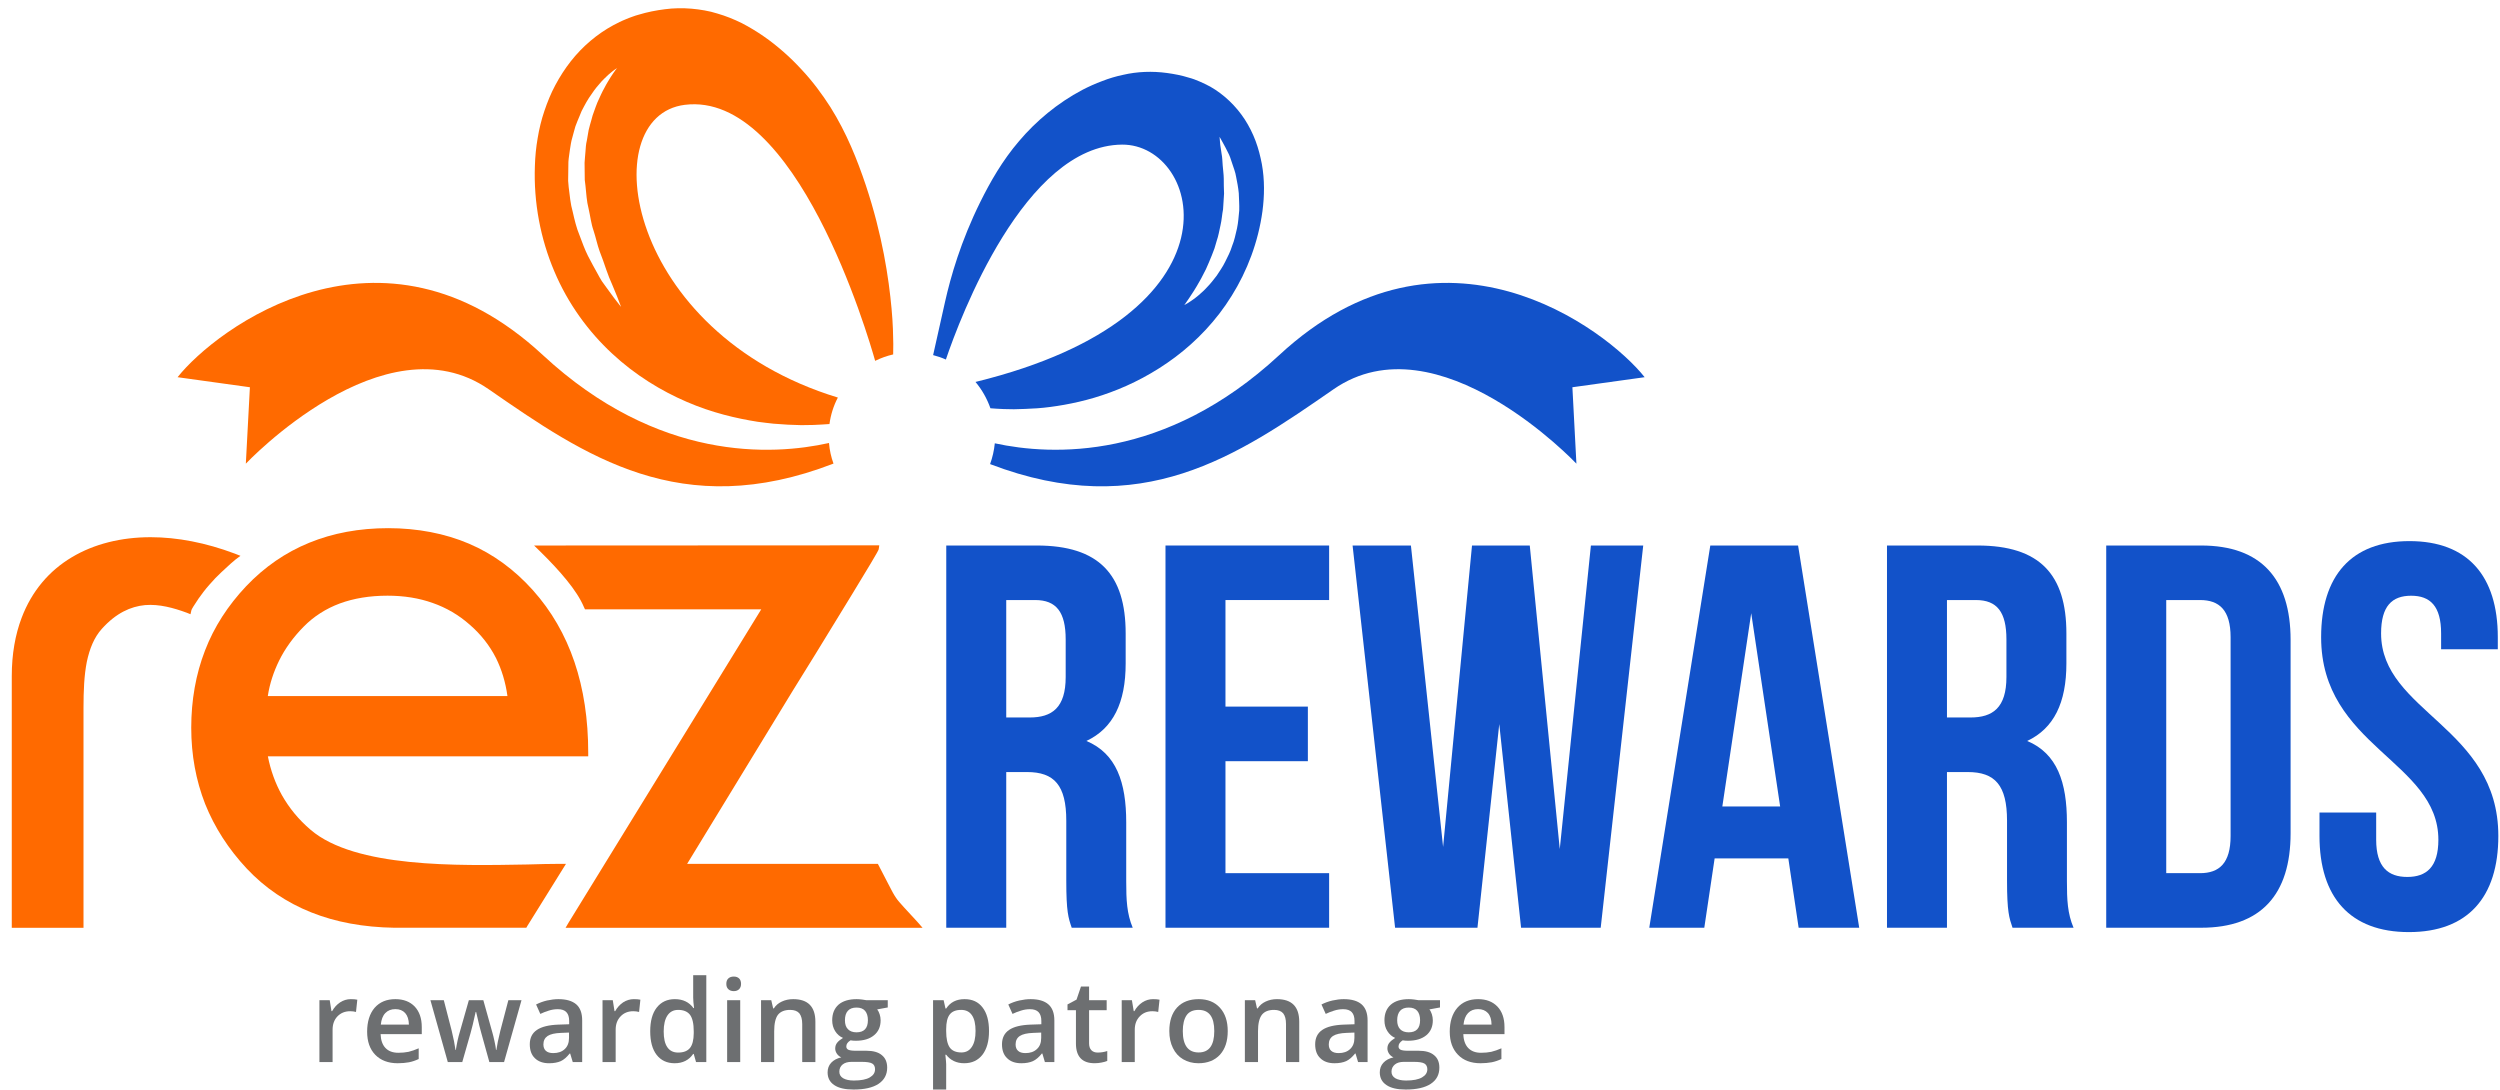 <svg width="117" height="51" viewBox="0 0 117 51" fill="none" xmlns="http://www.w3.org/2000/svg">
<g clip-path="url(#clip0_5028_11240)">
<path d="M50.156 43.418C49.999 42.957 49.902 42.675 49.902 41.218V38.408C49.902 36.748 49.338 36.132 48.063 36.132H47.092V43.418H44.285V25.53H48.521C51.431 25.53 52.681 26.884 52.681 29.644V31.05C52.681 32.89 52.094 34.09 50.843 34.677C52.249 35.265 52.707 36.617 52.707 38.484V41.245C52.707 42.116 52.734 42.753 53.011 43.418H50.156ZM47.092 28.082V33.578H48.19C49.235 33.578 49.874 33.119 49.874 31.686V29.925C49.874 28.648 49.437 28.082 48.446 28.082H47.092Z" fill="#1252C9"/>
<path d="M57.352 33.069H61.208V35.624H57.352V40.864H62.203V43.418H54.545V25.53H62.203V28.082H57.352V33.069Z" fill="#1252C9"/>
<path d="M70.165 33.887L69.145 43.418H65.29L63.301 25.53H66.031L67.537 39.636L68.89 25.53H71.593L72.997 39.738L74.454 25.53H76.903L74.913 43.418H71.186L70.165 33.887Z" fill="#1252C9"/>
<path d="M87.011 43.418H84.176L83.693 40.172H80.245L79.761 43.418H77.186L80.042 25.53H84.15L87.011 43.418ZM80.605 37.744H83.311L81.957 28.697L80.605 37.744Z" fill="#1252C9"/>
<path d="M94.186 43.418C94.03 42.957 93.929 42.675 93.929 41.218V38.408C93.929 36.748 93.366 36.132 92.089 36.132H91.118V43.418H88.311V25.53H92.549C95.459 25.53 96.707 26.884 96.707 29.644V31.05C96.707 32.89 96.122 34.09 94.873 34.677C96.278 35.265 96.732 36.617 96.732 38.484V41.245C96.732 42.116 96.76 42.753 97.042 43.418H94.186H94.186ZM91.118 28.082V33.578H92.218C93.264 33.578 93.901 33.119 93.901 31.686V29.925C93.901 28.648 93.467 28.082 92.473 28.082H91.118H91.118Z" fill="#1252C9"/>
<path d="M98.571 25.53H103.014C105.82 25.53 107.2 27.088 107.2 29.951V38.998C107.2 41.858 105.819 43.418 103.014 43.418H98.571V25.531V25.53ZM101.38 28.082V40.864H102.962C103.857 40.864 104.392 40.402 104.392 39.123V29.823C104.392 28.544 103.857 28.082 102.962 28.082H101.38Z" fill="#1252C9"/>
<path d="M112.763 25.324C115.495 25.324 116.897 26.961 116.897 29.822V30.386H114.244V29.643C114.244 28.365 113.735 27.88 112.841 27.88C111.946 27.88 111.435 28.365 111.435 29.643C111.435 33.323 116.922 34.014 116.922 39.123C116.922 41.987 115.495 43.622 112.737 43.622C109.979 43.622 108.552 41.987 108.552 39.123V38.026H111.205V39.302C111.205 40.58 111.767 41.041 112.66 41.041C113.553 41.041 114.116 40.581 114.116 39.302C114.116 35.624 108.629 34.933 108.629 29.822C108.629 26.961 110.03 25.324 112.763 25.324V25.324Z" fill="#1252C9"/>
<path fill-rule="evenodd" clip-rule="evenodd" d="M41.123 25.707C41.117 25.77 40.57 26.678 39.88 27.808C38.797 29.589 37.341 31.948 37.096 32.334L32.158 40.428H41.083L41.131 40.518C41.323 40.881 41.462 41.151 41.564 41.354C41.742 41.702 41.832 41.871 41.93 42.012C42.018 42.145 42.122 42.26 42.333 42.492C42.48 42.645 42.674 42.855 42.937 43.147L43.177 43.422H26.468L26.614 43.173L35.626 28.517H27.378L27.331 28.418C27.16 28.014 26.885 27.599 26.533 27.165C26.179 26.726 25.754 26.274 25.277 25.805L24.994 25.53H25.393L40.961 25.522H41.15L41.123 25.706L41.123 25.707Z" fill="#FF6A00"/>
<path fill-rule="evenodd" clip-rule="evenodd" d="M11.021 26.187C10.959 26.236 10.686 26.469 10.362 26.779C10.172 26.955 9.974 27.16 9.797 27.368C9.599 27.588 9.431 27.82 9.292 28.014C9.088 28.313 8.958 28.528 8.958 28.557L8.915 28.746L8.744 28.677C8.123 28.449 7.456 28.263 6.785 28.319C6.118 28.383 5.43 28.689 4.765 29.431C4.404 29.831 4.193 30.361 4.063 30.974C3.938 31.604 3.908 32.33 3.908 33.119V43.422H0.551V31.64C0.551 30.608 0.715 29.701 1.012 28.915C1.49 27.654 2.308 26.707 3.36 26.08C4.404 25.455 5.673 25.141 7.05 25.141C8.298 25.141 9.633 25.4 10.983 25.907L11.253 26.013L11.021 26.187Z" fill="#FF6A00"/>
<path fill-rule="evenodd" clip-rule="evenodd" d="M23.748 32.575C23.659 31.923 23.477 31.33 23.211 30.793C22.912 30.207 22.507 29.69 21.984 29.236C21.471 28.782 20.889 28.442 20.25 28.219C19.61 27.991 18.908 27.878 18.136 27.878C17.305 27.878 16.559 28.001 15.904 28.242C15.257 28.483 14.683 28.847 14.212 29.328C13.733 29.811 13.344 30.346 13.062 30.918C12.809 31.436 12.623 31.985 12.533 32.575H23.748V32.575ZM18.466 43.419C17.01 43.396 15.713 43.158 14.56 42.697C13.41 42.238 12.403 41.557 11.553 40.655C10.691 39.734 10.04 38.721 9.6 37.623C9.17 36.522 8.95 35.336 8.95 34.056C8.95 32.775 9.165 31.549 9.594 30.446C10.016 29.343 10.667 28.34 11.518 27.437C12.38 26.529 13.367 25.852 14.474 25.4C15.58 24.948 16.814 24.718 18.171 24.718C19.528 24.718 20.823 24.963 21.95 25.445C23.081 25.929 24.076 26.658 24.941 27.623C25.804 28.588 26.453 29.709 26.884 30.979C27.314 32.248 27.529 33.665 27.529 35.234V35.396H12.536C12.665 36.053 12.886 36.662 13.193 37.213C13.537 37.819 13.977 38.359 14.54 38.837C16.625 40.62 21.413 40.517 24.665 40.458C25.241 40.441 25.775 40.428 26.192 40.428H26.488L26.33 40.681L24.674 43.344L24.632 43.419H18.465L18.466 43.419Z" fill="#FF6A00"/>
<path d="M16.415 46.76C16.541 46.76 16.641 46.767 16.722 46.786L16.661 47.359C16.575 47.337 16.483 47.325 16.392 47.325C16.142 47.325 15.946 47.407 15.791 47.568C15.64 47.728 15.565 47.935 15.565 48.191V49.705H14.949V46.81H15.431L15.513 47.322H15.543C15.64 47.149 15.764 47.012 15.918 46.91C16.073 46.81 16.239 46.76 16.415 46.76H16.415Z" fill="#6D6F71"/>
<path d="M18.613 49.76C18.165 49.76 17.814 49.623 17.561 49.363C17.308 49.1 17.182 48.742 17.182 48.279C17.182 47.816 17.3 47.435 17.532 47.165C17.769 46.895 18.092 46.76 18.503 46.76C18.883 46.76 19.189 46.877 19.409 47.107C19.626 47.339 19.739 47.658 19.739 48.067V48.396H17.812C17.822 48.678 17.897 48.895 18.039 49.044C18.181 49.196 18.385 49.27 18.644 49.27C18.814 49.27 18.972 49.255 19.121 49.225C19.266 49.188 19.425 49.137 19.595 49.061V49.562C19.444 49.633 19.294 49.684 19.139 49.715C18.988 49.742 18.812 49.76 18.614 49.76L18.613 49.76ZM18.503 47.227C18.308 47.227 18.152 47.288 18.033 47.412C17.915 47.534 17.846 47.715 17.822 47.952H19.137C19.132 47.713 19.072 47.534 18.962 47.41C18.85 47.288 18.699 47.227 18.503 47.227Z" fill="#6D6F71"/>
<path d="M22.902 49.705L22.527 48.355C22.483 48.211 22.399 47.881 22.283 47.359H22.261C22.156 47.83 22.078 48.165 22.019 48.36L21.634 49.705H20.957L20.144 46.81H20.77L21.139 48.238C21.226 48.59 21.283 48.892 21.318 49.141H21.333C21.354 49.017 21.377 48.87 21.413 48.704C21.449 48.542 21.482 48.417 21.508 48.334L21.942 46.81H22.62L23.046 48.334C23.072 48.42 23.104 48.55 23.142 48.728C23.183 48.903 23.203 49.04 23.213 49.137H23.231C23.26 48.922 23.321 48.622 23.416 48.238L23.791 46.81H24.406L23.59 49.705H22.903H22.902Z" fill="#6D6F71"/>
<path d="M26.805 49.705L26.684 49.304H26.661C26.523 49.479 26.384 49.598 26.244 49.662C26.101 49.724 25.919 49.76 25.697 49.76C25.416 49.76 25.193 49.681 25.032 49.523C24.876 49.375 24.794 49.156 24.794 48.873C24.794 48.576 24.905 48.352 25.125 48.202C25.348 48.05 25.686 47.968 26.138 47.952L26.637 47.935V47.783C26.637 47.594 26.594 47.462 26.506 47.368C26.419 47.277 26.289 47.23 26.106 47.23C25.957 47.23 25.816 47.254 25.68 47.298C25.544 47.339 25.414 47.391 25.287 47.451L25.089 47.01C25.247 46.929 25.418 46.866 25.602 46.823C25.791 46.782 25.968 46.76 26.131 46.76C26.5 46.76 26.777 46.841 26.966 47.001C27.152 47.162 27.246 47.411 27.246 47.757V49.705H26.806L26.805 49.705ZM25.892 49.285C26.115 49.285 26.294 49.225 26.429 49.098C26.563 48.974 26.63 48.801 26.63 48.574V48.324L26.261 48.339C25.968 48.35 25.762 48.397 25.627 48.484C25.499 48.571 25.431 48.704 25.431 48.88C25.431 49.01 25.472 49.111 25.545 49.178C25.622 49.249 25.738 49.285 25.892 49.285V49.285Z" fill="#6D6F71"/>
<path d="M29.659 46.76C29.785 46.76 29.886 46.767 29.97 46.786L29.909 47.359C29.823 47.337 29.731 47.325 29.636 47.325C29.392 47.325 29.192 47.407 29.042 47.568C28.888 47.728 28.813 47.935 28.813 48.191V49.705H28.198V46.81H28.678L28.759 47.322H28.79C28.886 47.149 29.013 47.012 29.163 46.91C29.321 46.81 29.488 46.76 29.66 46.76H29.659Z" fill="#6D6F71"/>
<path d="M31.574 49.76C31.213 49.76 30.93 49.625 30.73 49.367C30.529 49.106 30.43 48.738 30.43 48.263C30.43 47.788 30.53 47.419 30.734 47.157C30.941 46.892 31.224 46.76 31.584 46.76C31.964 46.76 32.254 46.903 32.454 47.179H32.483C32.456 46.974 32.441 46.808 32.441 46.688V45.638H33.055V49.705H32.575L32.467 49.325H32.44C32.241 49.614 31.954 49.76 31.574 49.76L31.574 49.76ZM31.738 49.26C31.992 49.26 32.174 49.188 32.292 49.044C32.405 48.904 32.465 48.673 32.467 48.355V48.269C32.467 47.904 32.407 47.648 32.292 47.492C32.172 47.338 31.988 47.263 31.735 47.263C31.521 47.263 31.352 47.35 31.235 47.526C31.119 47.7 31.061 47.952 31.061 48.272C31.061 48.593 31.114 48.838 31.229 49.007C31.342 49.175 31.511 49.26 31.737 49.26L31.738 49.26Z" fill="#6D6F71"/>
<path d="M33.992 46.047C33.992 45.936 34.021 45.852 34.084 45.793C34.145 45.735 34.229 45.703 34.341 45.703C34.453 45.703 34.53 45.735 34.592 45.793C34.651 45.852 34.681 45.936 34.681 46.047C34.681 46.15 34.651 46.232 34.592 46.292C34.53 46.353 34.449 46.385 34.341 46.385C34.233 46.385 34.145 46.353 34.084 46.292C34.021 46.232 33.992 46.151 33.992 46.047ZM34.642 49.705H34.03V46.81H34.642V49.705Z" fill="#6D6F71"/>
<path d="M38.16 49.705H37.544V47.926C37.544 47.702 37.498 47.537 37.41 47.424C37.318 47.318 37.176 47.263 36.98 47.263C36.721 47.263 36.532 47.338 36.408 47.492C36.291 47.648 36.232 47.904 36.232 48.263V49.705H35.617V46.81H36.095L36.184 47.193H36.217C36.304 47.054 36.426 46.948 36.587 46.874C36.746 46.798 36.925 46.76 37.121 46.76C37.812 46.76 38.16 47.112 38.16 47.818V49.705H38.16Z" fill="#6D6F71"/>
<path d="M41.547 46.809V47.149L41.053 47.24C41.101 47.299 41.138 47.378 41.167 47.466C41.197 47.557 41.213 47.649 41.213 47.75C41.213 48.047 41.111 48.283 40.903 48.451C40.699 48.621 40.416 48.707 40.056 48.707C39.965 48.707 39.88 48.702 39.806 48.687C39.672 48.769 39.607 48.864 39.607 48.974C39.607 49.044 39.636 49.09 39.696 49.125C39.761 49.156 39.875 49.175 40.041 49.175H40.544C40.86 49.175 41.105 49.24 41.269 49.38C41.435 49.513 41.52 49.708 41.52 49.965C41.52 50.295 41.381 50.547 41.114 50.725C40.843 50.903 40.454 50.99 39.944 50.99C39.55 50.99 39.248 50.922 39.042 50.781C38.833 50.642 38.732 50.444 38.732 50.187C38.732 50.01 38.786 49.858 38.899 49.737C39.011 49.616 39.169 49.531 39.373 49.484C39.29 49.449 39.222 49.394 39.168 49.316C39.116 49.24 39.088 49.157 39.088 49.072C39.088 48.962 39.12 48.871 39.18 48.798C39.239 48.722 39.333 48.649 39.453 48.575C39.3 48.51 39.18 48.407 39.086 48.258C38.996 48.114 38.947 47.945 38.947 47.751C38.947 47.435 39.048 47.193 39.244 47.017C39.442 46.848 39.724 46.76 40.089 46.76C40.17 46.76 40.258 46.767 40.345 46.778C40.437 46.79 40.502 46.8 40.549 46.81H41.547L41.547 46.809ZM39.281 50.155C39.281 50.288 39.338 50.388 39.46 50.462C39.578 50.53 39.745 50.569 39.96 50.569C40.295 50.569 40.546 50.518 40.707 50.423C40.872 50.326 40.952 50.203 40.952 50.041C40.952 49.918 40.91 49.827 40.82 49.773C40.728 49.719 40.562 49.695 40.32 49.695H39.854C39.676 49.695 39.536 49.735 39.434 49.818C39.33 49.903 39.281 50.016 39.281 50.155V50.155ZM39.543 47.75C39.543 47.929 39.587 48.07 39.684 48.167C39.778 48.264 39.911 48.313 40.084 48.313C40.439 48.313 40.618 48.123 40.618 47.744C40.618 47.557 40.572 47.41 40.486 47.308C40.396 47.205 40.263 47.154 40.084 47.154C39.905 47.154 39.77 47.205 39.68 47.306C39.587 47.407 39.543 47.558 39.543 47.75L39.543 47.75Z" fill="#6D6F71"/>
<path d="M45.131 49.76C44.764 49.76 44.481 49.623 44.281 49.362H44.243C44.269 49.609 44.281 49.756 44.281 49.805V50.99H43.667V46.81H44.162C44.177 46.867 44.205 46.995 44.249 47.199H44.281C44.472 46.906 44.759 46.76 45.142 46.76C45.504 46.76 45.785 46.888 45.985 47.151C46.187 47.414 46.286 47.777 46.286 48.253C46.286 48.729 46.183 49.092 45.981 49.359C45.775 49.623 45.492 49.759 45.131 49.759L45.131 49.76ZM44.983 47.263C44.739 47.263 44.559 47.333 44.448 47.477C44.337 47.619 44.281 47.849 44.281 48.164V48.254C44.281 48.605 44.337 48.861 44.447 49.021C44.556 49.176 44.741 49.255 44.994 49.255C45.207 49.255 45.369 49.168 45.483 48.993C45.601 48.818 45.656 48.57 45.656 48.248C45.656 47.927 45.601 47.678 45.487 47.514C45.372 47.344 45.204 47.263 44.983 47.263V47.263Z" fill="#6D6F71"/>
<path d="M48.901 49.705L48.782 49.304H48.759C48.621 49.479 48.479 49.598 48.339 49.662C48.197 49.724 48.018 49.76 47.797 49.76C47.514 49.76 47.29 49.681 47.133 49.523C46.974 49.375 46.893 49.156 46.893 48.873C46.893 48.576 47.005 48.352 47.224 48.202C47.444 48.05 47.782 47.968 48.233 47.952L48.735 47.935V47.783C48.735 47.594 48.691 47.462 48.604 47.368C48.518 47.277 48.384 47.23 48.203 47.23C48.056 47.23 47.913 47.254 47.779 47.298C47.642 47.339 47.51 47.391 47.386 47.451L47.188 47.01C47.342 46.929 47.516 46.866 47.705 46.823C47.888 46.782 48.064 46.76 48.231 46.76C48.599 46.76 48.874 46.841 49.061 47.001C49.247 47.162 49.344 47.411 49.344 47.757V49.705H48.901L48.901 49.705ZM47.991 49.285C48.213 49.285 48.389 49.225 48.525 49.098C48.663 48.974 48.728 48.801 48.728 48.574V48.324L48.358 48.339C48.068 48.35 47.859 48.397 47.727 48.484C47.596 48.571 47.53 48.704 47.53 48.88C47.53 49.01 47.569 49.111 47.645 49.178C47.72 49.249 47.836 49.285 47.991 49.285V49.285Z" fill="#6D6F71"/>
<path d="M51.372 49.26C51.52 49.26 51.672 49.237 51.82 49.188V49.651C51.752 49.681 51.666 49.705 51.557 49.726C51.453 49.748 51.341 49.759 51.226 49.759C50.645 49.759 50.354 49.448 50.354 48.837V47.277H49.959V47.007L50.382 46.782L50.59 46.169H50.969V46.809H51.792V47.276H50.969V48.827C50.969 48.973 51.007 49.083 51.08 49.154C51.152 49.226 51.249 49.26 51.372 49.26L51.372 49.26Z" fill="#6D6F71"/>
<path d="M53.96 46.76C54.085 46.76 54.185 46.767 54.266 46.786L54.204 47.359C54.119 47.337 54.027 47.325 53.934 47.325C53.685 47.325 53.491 47.407 53.338 47.568C53.183 47.728 53.107 47.935 53.107 48.191V49.705H52.496V46.81H52.973L53.059 47.322H53.088C53.182 47.149 53.31 47.012 53.463 46.91C53.618 46.81 53.782 46.76 53.96 46.76H53.96Z" fill="#6D6F71"/>
<path d="M57.458 48.254C57.458 48.728 57.337 49.092 57.096 49.359C56.853 49.623 56.517 49.76 56.086 49.76C55.814 49.76 55.578 49.694 55.37 49.574C55.162 49.452 55.005 49.278 54.892 49.046C54.779 48.82 54.724 48.555 54.724 48.254C54.724 47.785 54.845 47.419 55.084 47.154C55.327 46.892 55.665 46.76 56.103 46.76C56.517 46.76 56.851 46.894 57.096 47.165C57.337 47.432 57.458 47.795 57.458 48.254ZM55.355 48.254C55.355 48.921 55.604 49.255 56.096 49.255C56.587 49.255 56.828 48.92 56.828 48.254C56.828 47.587 56.584 47.263 56.093 47.263C55.833 47.263 55.645 47.35 55.531 47.517C55.415 47.689 55.355 47.933 55.355 48.254Z" fill="#6D6F71"/>
<path d="M60.804 49.705H60.185V47.926C60.185 47.702 60.142 47.537 60.053 47.424C59.961 47.318 59.82 47.263 59.627 47.263C59.366 47.263 59.178 47.338 59.056 47.492C58.936 47.648 58.875 47.904 58.875 48.263V49.705H58.26V46.81H58.741L58.828 47.193H58.86C58.949 47.054 59.071 46.948 59.23 46.874C59.391 46.798 59.565 46.76 59.761 46.76C60.456 46.76 60.804 47.112 60.804 47.818V49.705H60.804Z" fill="#6D6F71"/>
<path d="M63.558 49.705L63.439 49.304H63.418C63.278 49.479 63.137 49.598 62.998 49.662C62.857 49.724 62.674 49.76 62.455 49.76C62.171 49.76 61.948 49.681 61.79 49.523C61.63 49.375 61.55 49.156 61.55 48.873C61.55 48.576 61.66 48.352 61.88 48.202C62.1 48.05 62.441 47.968 62.891 47.952L63.391 47.935V47.783C63.391 47.594 63.349 47.462 63.262 47.368C63.174 47.277 63.045 47.23 62.86 47.23C62.712 47.23 62.571 47.254 62.434 47.298C62.297 47.339 62.169 47.391 62.044 47.451L61.845 47.01C62.001 46.929 62.175 46.866 62.36 46.823C62.547 46.782 62.721 46.76 62.886 46.76C63.255 46.76 63.533 46.841 63.72 47.001C63.905 47.162 64.003 47.411 64.003 47.757V49.705H63.558L63.558 49.705ZM62.646 49.285C62.87 49.285 63.047 49.225 63.184 49.098C63.319 48.974 63.387 48.801 63.387 48.574V48.324L63.016 48.339C62.726 48.35 62.517 48.397 62.384 48.484C62.254 48.571 62.187 48.704 62.187 48.88C62.187 49.01 62.224 49.111 62.3 49.178C62.379 49.249 62.493 49.285 62.646 49.285V49.285Z" fill="#6D6F71"/>
<path d="M67.392 46.809V47.149L66.896 47.24C66.945 47.299 66.981 47.378 67.011 47.466C67.039 47.557 67.056 47.649 67.056 47.75C67.056 48.047 66.954 48.283 66.75 48.451C66.541 48.621 66.259 48.707 65.897 48.707C65.805 48.707 65.722 48.702 65.646 48.687C65.517 48.769 65.451 48.864 65.451 48.974C65.451 49.044 65.483 49.09 65.543 49.125C65.603 49.156 65.716 49.175 65.88 49.175H66.386C66.707 49.175 66.945 49.24 67.112 49.38C67.279 49.513 67.362 49.708 67.362 49.965C67.362 50.295 67.228 50.547 66.957 50.725C66.685 50.903 66.296 50.99 65.785 50.99C65.392 50.99 65.094 50.922 64.887 50.781C64.678 50.642 64.574 50.444 64.574 50.187C64.574 50.01 64.629 49.858 64.743 49.737C64.854 49.616 65.01 49.531 65.215 49.484C65.132 49.449 65.066 49.394 65.01 49.316C64.96 49.24 64.93 49.157 64.93 49.072C64.93 48.962 64.962 48.871 65.024 48.798C65.085 48.722 65.177 48.649 65.294 48.575C65.143 48.51 65.024 48.407 64.93 48.258C64.838 48.114 64.792 47.945 64.792 47.751C64.792 47.435 64.891 47.193 65.09 47.017C65.286 46.848 65.567 46.76 65.931 46.76C66.015 46.76 66.101 46.767 66.187 46.778C66.278 46.79 66.347 46.8 66.391 46.81H67.392L67.392 46.809ZM65.122 50.155C65.122 50.288 65.181 50.388 65.301 50.462C65.421 50.53 65.589 50.569 65.805 50.569C66.139 50.569 66.385 50.518 66.55 50.423C66.716 50.326 66.799 50.203 66.799 50.041C66.799 49.918 66.752 49.827 66.662 49.773C66.572 49.719 66.404 49.695 66.162 49.695H65.699C65.522 49.695 65.381 49.735 65.28 49.818C65.176 49.903 65.122 50.016 65.122 50.155L65.122 50.155ZM65.388 47.75C65.388 47.929 65.434 48.07 65.527 48.167C65.62 48.264 65.753 48.313 65.927 48.313C66.283 48.313 66.46 48.123 66.46 47.744C66.46 47.557 66.414 47.41 66.328 47.308C66.24 47.205 66.105 47.154 65.927 47.154C65.749 47.154 65.614 47.205 65.525 47.306C65.434 47.407 65.388 47.558 65.388 47.75V47.75Z" fill="#6D6F71"/>
<path d="M69.287 49.76C68.839 49.76 68.484 49.623 68.234 49.363C67.978 49.1 67.848 48.742 67.848 48.279C67.848 47.816 67.969 47.435 68.203 47.165C68.44 46.895 68.764 46.76 69.176 46.76C69.555 46.76 69.858 46.877 70.079 47.107C70.299 47.339 70.41 47.658 70.41 48.067V48.396H68.484C68.492 48.678 68.57 48.895 68.71 49.044C68.855 49.196 69.055 49.27 69.312 49.27C69.487 49.27 69.646 49.255 69.792 49.225C69.94 49.188 70.096 49.137 70.266 49.061V49.562C70.115 49.633 69.965 49.684 69.811 49.715C69.657 49.742 69.481 49.76 69.287 49.76L69.287 49.76ZM69.175 47.227C68.979 47.227 68.823 47.288 68.704 47.412C68.587 47.534 68.517 47.715 68.492 47.952H69.804C69.802 47.713 69.745 47.534 69.634 47.41C69.52 47.288 69.366 47.227 69.175 47.227Z" fill="#6D6F71"/>
<path fill-rule="evenodd" clip-rule="evenodd" d="M39.007 21.696C31.87 24.453 27.37 21.332 22.874 18.219C17.985 14.83 11.505 21.7 11.505 21.7L11.695 18.123L8.311 17.653C10.094 15.396 17.799 9.56 25.407 16.619C30.793 21.612 36.137 21.325 38.797 20.732C38.824 21.067 38.897 21.391 39.007 21.696H39.007Z" fill="#FF6A00"/>
<path fill-rule="evenodd" clip-rule="evenodd" d="M73.588 18.123L73.776 21.7C73.776 21.7 67.293 14.829 62.408 18.219C57.924 21.325 53.436 24.436 46.336 21.72C46.448 21.412 46.523 21.084 46.557 20.747C49.236 21.329 54.53 21.567 59.868 16.619C67.48 9.56 75.183 15.396 76.97 17.653L73.588 18.123Z" fill="#1252C9"/>
<path fill-rule="evenodd" clip-rule="evenodd" d="M41.725 14.442C41.596 13.029 41.298 11.003 40.518 8.663C40.125 7.497 39.631 6.236 38.864 5.014C38.475 4.409 38.033 3.807 37.506 3.247C37.244 2.964 36.971 2.691 36.676 2.435C36.379 2.174 36.072 1.927 35.741 1.7C35.415 1.475 35.072 1.266 34.71 1.079C34.347 0.901 33.967 0.747 33.572 0.633L33.279 0.551L32.977 0.488C32.771 0.454 32.566 0.421 32.361 0.406C31.948 0.373 31.528 0.377 31.119 0.432C30.704 0.484 30.293 0.565 29.889 0.688L29.751 0.728L29.599 0.781C29.492 0.824 29.38 0.856 29.288 0.901C29.192 0.942 29.089 0.984 28.995 1.031L28.707 1.178C27.941 1.592 27.26 2.173 26.713 2.868C26.441 3.215 26.201 3.588 25.99 3.983C25.782 4.368 25.618 4.777 25.476 5.196C25.335 5.61 25.233 6.038 25.162 6.468C25.087 6.897 25.046 7.328 25.033 7.759C24.969 9.481 25.297 11.179 25.941 12.695C26.578 14.213 27.547 15.527 28.642 16.542C29.74 17.566 30.961 18.3 32.141 18.808C33.319 19.317 34.457 19.582 35.462 19.74C35.712 19.77 35.959 19.805 36.195 19.828C36.43 19.842 36.654 19.861 36.872 19.875C37.091 19.884 37.299 19.889 37.499 19.897C37.699 19.894 37.888 19.889 38.068 19.888C38.339 19.878 38.59 19.861 38.819 19.845C38.878 19.405 39.012 18.985 39.212 18.606C29.261 15.57 27.771 5.439 32.048 4.906C37.272 4.253 40.63 15.725 40.957 16.888C41.224 16.756 41.505 16.655 41.8 16.587C41.802 16.492 41.806 16.326 41.806 16.098C41.802 15.717 41.791 15.152 41.725 14.441V14.442ZM28.741 13.948C28.642 13.813 28.519 13.649 28.384 13.46C28.317 13.362 28.246 13.264 28.165 13.156C28.09 13.048 28.034 12.921 27.96 12.797C27.82 12.544 27.666 12.269 27.517 11.976C27.366 11.678 27.248 11.344 27.119 11.003C26.978 10.668 26.89 10.296 26.804 9.915C26.695 9.544 26.667 9.154 26.614 8.755C26.605 8.659 26.593 8.56 26.589 8.464L26.593 8.164C26.596 7.969 26.6 7.771 26.601 7.577C26.612 7.384 26.651 7.192 26.673 6.998C26.704 6.81 26.727 6.623 26.783 6.443C26.833 6.268 26.876 6.087 26.928 5.917C26.987 5.747 27.06 5.587 27.123 5.432C27.181 5.267 27.252 5.122 27.333 4.98C27.41 4.844 27.478 4.705 27.562 4.584C27.725 4.338 27.878 4.12 28.04 3.943C28.186 3.758 28.345 3.622 28.466 3.503C28.722 3.278 28.883 3.181 28.883 3.181C28.883 3.181 28.854 3.216 28.799 3.287C28.742 3.358 28.674 3.47 28.584 3.602C28.498 3.747 28.389 3.909 28.287 4.113C28.174 4.307 28.073 4.545 27.958 4.794C27.903 4.92 27.86 5.059 27.808 5.197C27.785 5.266 27.76 5.335 27.734 5.405C27.712 5.475 27.691 5.553 27.673 5.629C27.632 5.779 27.583 5.931 27.548 6.091C27.524 6.251 27.491 6.415 27.463 6.583C27.422 6.745 27.411 6.921 27.4 7.095C27.388 7.265 27.367 7.438 27.358 7.616C27.362 7.796 27.364 7.969 27.364 8.152L27.367 8.422C27.374 8.512 27.388 8.603 27.4 8.692C27.439 9.053 27.454 9.417 27.546 9.764C27.627 10.113 27.662 10.468 27.779 10.795C27.887 11.123 27.953 11.455 28.061 11.754C28.176 12.049 28.278 12.336 28.366 12.6C28.455 12.868 28.556 13.106 28.649 13.316C28.741 13.527 28.816 13.719 28.878 13.87C29 14.181 29.066 14.362 29.066 14.362C29.066 14.362 28.942 14.213 28.741 13.948H28.741Z" fill="#FF6A00"/>
<path fill-rule="evenodd" clip-rule="evenodd" d="M59.056 7.683C58.986 7.318 58.895 6.954 58.762 6.599C58.63 6.246 58.459 5.906 58.255 5.589C57.84 4.955 57.28 4.42 56.642 4.056C56.478 3.97 56.319 3.889 56.146 3.816C56.069 3.78 55.981 3.746 55.893 3.714C55.804 3.683 55.716 3.653 55.64 3.635C55.304 3.529 54.958 3.463 54.616 3.416C53.928 3.322 53.223 3.348 52.558 3.503C52.224 3.573 51.899 3.67 51.586 3.793C51.267 3.909 50.958 4.051 50.664 4.202C49.482 4.825 48.476 5.678 47.696 6.599C46.904 7.521 46.346 8.512 45.883 9.441C44.962 11.3 44.491 12.956 44.229 14.122C44.035 14.985 43.785 16.099 43.67 16.619C43.875 16.672 44.073 16.739 44.267 16.826C44.92 14.897 47.948 6.802 52.514 6.768C56.203 6.745 58.47 14.735 45.653 17.875C45.955 18.235 46.192 18.653 46.352 19.107C46.542 19.122 46.748 19.136 46.974 19.144C47.123 19.147 47.279 19.15 47.447 19.153C47.612 19.15 47.79 19.147 47.969 19.138C48.338 19.125 48.734 19.102 49.156 19.045C49.999 18.934 50.956 18.736 51.955 18.366C52.956 18 54.004 17.461 55.002 16.714C55.993 15.969 56.926 15.005 57.645 13.84C58.371 12.679 58.886 11.325 59.083 9.884C59.178 9.166 59.188 8.418 59.056 7.684V7.683ZM57.891 10.692C57.825 10.967 57.772 11.249 57.664 11.506C57.584 11.778 57.454 12.019 57.337 12.255C57.223 12.492 57.071 12.7 56.941 12.902C56.793 13.093 56.655 13.274 56.507 13.423C56.368 13.579 56.223 13.707 56.097 13.816C55.967 13.928 55.849 14.015 55.747 14.081C55.55 14.219 55.424 14.275 55.424 14.275C55.424 14.275 55.509 14.167 55.641 13.968C55.77 13.777 55.955 13.498 56.145 13.155C56.246 12.988 56.331 12.793 56.437 12.6C56.525 12.395 56.623 12.186 56.709 11.962C56.754 11.852 56.792 11.74 56.838 11.624C56.876 11.509 56.905 11.387 56.942 11.27C57.024 11.036 57.065 10.784 57.12 10.54C57.179 10.296 57.19 10.039 57.239 9.798C57.251 9.544 57.271 9.299 57.286 9.06C57.275 8.823 57.272 8.588 57.272 8.364C57.275 8.257 57.258 8.148 57.251 8.046C57.239 7.938 57.233 7.836 57.222 7.738C57.207 7.542 57.204 7.359 57.17 7.197C57.143 7.04 57.13 6.897 57.108 6.781C57.083 6.543 57.075 6.404 57.075 6.404C57.075 6.404 57.145 6.519 57.258 6.73C57.314 6.833 57.386 6.962 57.458 7.114C57.542 7.265 57.603 7.443 57.664 7.642C57.726 7.839 57.817 8.051 57.853 8.289C57.898 8.521 57.95 8.772 57.975 9.039C57.981 9.299 58.006 9.57 57.996 9.852C57.967 10.126 57.952 10.41 57.891 10.692H57.891Z" fill="#1252C9"/>
</g>
<defs>
<clipPath id="clip0_5028_11240">
<rect width="117" height="51" fill="white"/>
</clipPath>
</defs>
</svg>
